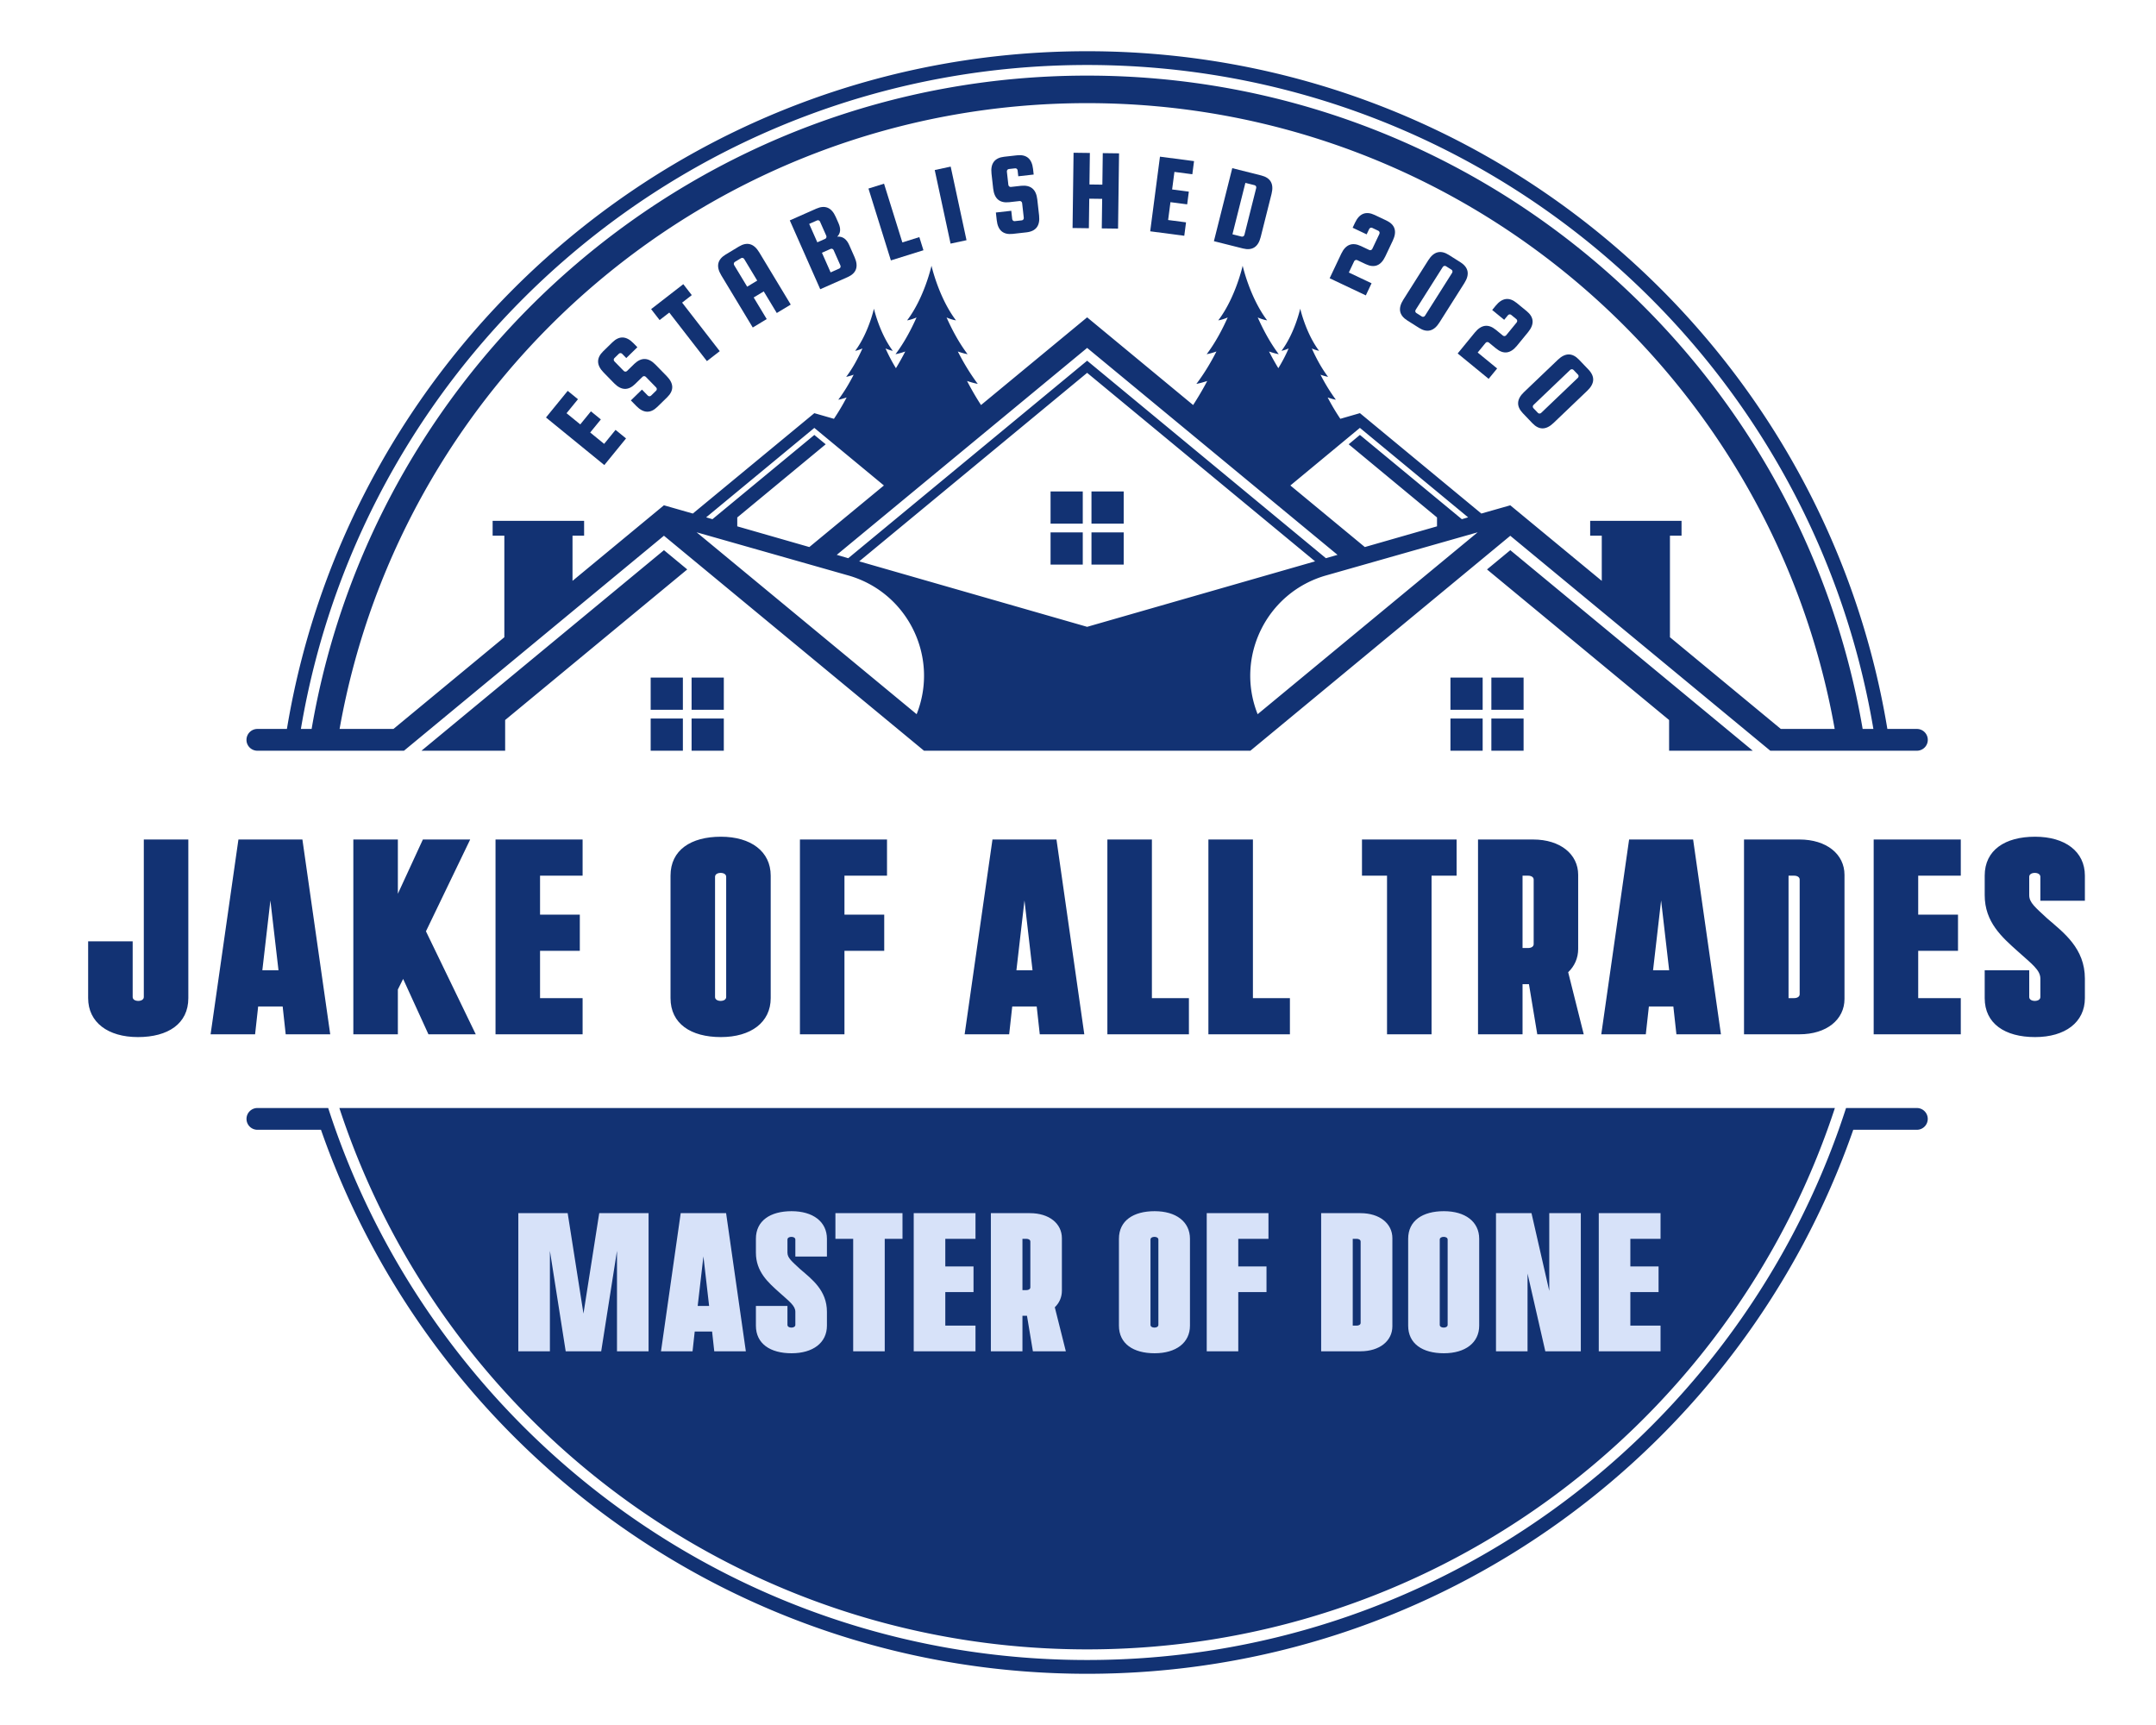 <?xml version="1.0" encoding="UTF-8"?>
<svg data-bbox="0 0 1280 1024" viewBox="0 0 1280 1024" height="1024" width="1280" xmlns="http://www.w3.org/2000/svg" data-type="ugc">
    <g>
        <path paint-order="stroke" fill="none" d="M1280 0v1024H0V0z"/>
        <path d="M800.655 263.733h.004l-.004.004zM394.19 326.599l-.017-.017v.026l-143.97 119.047h49.702V427.42l108.1-89.385.01-.009-.01-.008-13.798-11.411v-.026zm13.832 11.428h-.008l.008.009zm474.797.009.008-.009h-.008zm13.832-11.437-.016-.017v.026l-13.8 11.411-.008.008.009.009 108.1 89.385v18.234h49.702l-143.97-119.047v-.026zm-272.94-15.743h19.12v-19.12h-19.12zm0 24.298h19.12v-19.128h-19.12zm24.29-43.418v19.12h19.129v-19.12zm0 43.418h19.129v-19.128h-19.129zm232.242 67.082h-19.121v19.12h19.12zm-19.121 43.419h19.12v-19.129h-19.12zm43.42-43.419h-19.13v19.12h19.13zm-19.13 43.419h19.13v-19.129h-19.13zM405.42 402.236H386.3v19.12h19.12zm-19.12 43.419h19.12v-19.129H386.3zm43.419-43.419H410.59v19.12h19.129zm-19.129 43.419h19.129v-19.129H410.59zm-264.255-6.44c0-3.604 2.896-6.5 6.5-6.5h17.502c37.773-228.246 236.096-402.31 475.09-402.31 238.99 0 437.315 174.064 475.087 402.31h17.504a6.48 6.48 0 0 1 6.499 6.5c0 3.539-2.896 6.434-6.5 6.434h-87L896.645 318.045 742.336 445.65H548.58L394.208 318.045h-.065L239.834 445.65h-87c-3.603 0-6.499-2.895-6.499-6.435m357.266-97.618-90.024-25.611 130.628 107.978c13.513-34.041-5.34-72.328-40.604-82.367M800.7 263.735l6.628-5.534h.064l60.489 49.999 3.731-1.094-64.22-53.088h-.064l-41.247 34.17 44.207 36.55 42.856-12.291v-5.277zm-155.274-57.207L496.78 329.371l6.82 1.994 141.826-117.243 141.76 117.243 6.886-1.994zm-120.654 81.66-41.313-34.17-64.22 53.088 3.732 1.094 60.488-50 6.757 5.535-52.508 43.435v5.277l42.791 12.29zm120.654 83.91 135.326-38.867L645.426 221.33 510.1 333.23zm231.85-56.112-90.025 25.611c-35.263 10.039-54.118 48.326-40.604 82.367zm211.965 116.73C1051.79 221.585 867.366 61.227 645.426 61.227S239.062 221.586 201.611 432.715h31.982l65.829-54.44v-60.294h-6.95v-8.816h54.31v8.816h-6.885v26.834l54.246-44.852h.065l17.116 4.89 72.135-59.587 11.647 3.347a134 134 0 0 0 7.53-12.677c-2.961 1.03-4.955 1.351-4.955 1.351 3.538-4.697 6.563-9.78 9.137-14.864-2.638.965-4.44 1.287-4.44 1.287 3.99-5.277 7.143-11.261 9.652-16.86-2.445 1.094-4.311 1.416-4.311 1.416 7.914-10.554 11.132-25.032 11.132-25.032s3.282 14.478 11.197 25.032c0 0-1.866-.322-4.311-1.416 1.737 3.861 3.797 7.85 6.177 11.712a153 153 0 0 0 5.535-9.91c-3.411 1.223-5.792 1.609-5.792 1.609 5.147-6.821 9.267-14.607 12.484-21.815-3.154 1.416-5.599 1.738-5.599 1.738 10.296-13.578 14.479-32.432 14.479-32.432s4.247 18.854 14.542 32.432c0 0-2.445-.322-5.598-1.738 3.218 7.208 7.336 14.994 12.484 21.815 0 0-2.381-.386-5.791-1.61 3.345 6.565 7.271 13.128 11.84 19.241 0 0-2.574-.45-6.37-1.737 2.509 4.826 5.276 9.652 8.3 14.285l62.998-52.058 62.933 52.058c3.025-4.697 5.856-9.459 8.365-14.285-3.796 1.287-6.435 1.737-6.435 1.737 4.634-6.113 8.559-12.676 11.905-19.24-3.41 1.223-5.791 1.609-5.791 1.609 5.147-6.821 9.266-14.607 12.484-21.815-3.153 1.416-5.6 1.738-5.6 1.738 10.297-13.578 14.48-32.432 14.48-32.432s4.247 18.854 14.542 32.432c0 0-2.444-.322-5.597-1.738 3.217 7.208 7.335 14.994 12.483 21.815 0 0-2.38-.386-5.792-1.61a153 153 0 0 0 5.534 9.91 93 93 0 0 0 6.113-11.71c-2.444 1.093-4.246 1.415-4.246 1.415 7.915-10.554 11.132-25.032 11.132-25.032s3.282 14.478 11.197 25.032c0 0-1.867-.322-4.311-1.416 2.509 5.599 5.662 11.583 9.652 16.86 0 0-1.866-.322-4.505-1.287 2.574 5.083 5.663 10.167 9.138 14.864 0 0-1.995-.321-4.89-1.351a134 134 0 0 0 7.528 12.677l11.583-3.347h.064l72.07 59.588 17.182-4.89 54.311 44.85v-26.833h-6.885v-8.816h54.245v8.816h-6.885v60.295l65.83 54.44zm-910.603 0h6.371C222.653 212.512 414.413 44.883 645.426 44.883c230.948 0 422.773 167.629 460.417 387.831h6.37c-37.708-223.741-232.3-394.137-466.787-394.137-234.488 0-429.143 170.396-466.788 394.137m27.295 237.946C270.89 850.542 443.145 979.11 645.42 979.11s374.53-128.568 439.488-308.448a468 468 0 0 0 4.45-12.913H201.483a468 468 0 0 0 4.45 12.913m932.1-12.914h-42.052a486 486 0 0 1-4.375 12.914c-65.243 183.415-240.374 314.755-446.185 314.755-205.812 0-380.957-131.34-446.2-314.755a483 483 0 0 1-4.374-12.914h-42.038a6.457 6.457 0 0 0 0 12.914h37.753c65.588 188.03 244.463 322.935 454.859 322.935 210.38 0 389.256-134.906 454.844-322.935h37.767a6.457 6.457 0 1 0 0-12.914" fill="#123273" paint-order="stroke"/>
        <path d="M81.9 615.634c17.847 0 29.912-7.934 29.912-23.13v-94.156H85.377v93.502c0 1.48-1.48 2.306-3.304 2.306s-3.305-.826-3.305-2.306v-33.043H52.333v33.697c0 14.37 11.738 23.13 29.567 23.13m59.651-117.286L125.03 613.982h26.415l1.825-16.522h14.544l1.805 16.522h26.435l-16.521-115.634Zm14.198 77.634 4.783-41.459 4.803 41.459Zm54.022-77.634v115.634h26.435v-26.589l3.132-6.282 15.023 32.871h28.088l-29.567-61.131 26.262-54.503h-28.087l-14.85 32.218v-32.218Zm84.416 0v115.634h51.698v-21.478h-25.263v-28.088h23.61v-21.459h-23.61v-23.13h25.263v-21.479Zm133.808 117.286c17.828 0 29.566-8.76 29.566-23.13v-72.678c0-14.37-11.738-23.13-29.566-23.13-17.848 0-29.912 7.934-29.912 23.13v72.678c0 15.196 12.064 23.13 29.912 23.13m-3.477-23.784v-71.37c0-1.48 1.498-2.306 3.304-2.306 1.825 0 3.304.826 3.304 2.306v71.37c0 1.48-1.479 2.306-3.304 2.306-1.806 0-3.304-.826-3.304-2.306m50.391-93.502v115.634h26.435v-49.566h23.611v-21.459h-23.61v-23.13h25.262v-21.479Zm114.309 0-16.522 115.634h26.435l1.825-16.522h14.524l1.825 16.522h26.435l-16.522-115.634Zm14.216 77.634 4.784-41.459 4.784 41.459Zm54.004-77.634v115.634h48.413v-21.478h-21.978v-94.156Zm59.978 0v115.634h48.394v-21.478H743.85v-94.156Zm147.352 0h-56.174v21.478h14.87v94.156h26.435v-94.156h14.87Zm12.718 0v115.634h26.435v-29.74h3.804l4.938 29.74h27.587l-9.24-36.848c3.803-3.63 5.936-8.414 5.936-13.87v-43.937c0-12.219-10.566-20.979-26.742-20.979Zm26.435 64.416v-42.938h3.305c1.806 0 3.304.827 3.304 2.306v38.327c0 1.48-1.498 2.305-3.304 2.305Zm63.264-64.416-16.522 115.634h26.435l1.825-16.522h14.524l1.825 16.522h26.435l-16.522-115.634Zm14.216 77.634 4.784-41.459 4.784 41.459Zm54.004-77.634v115.634h32.89c16.176 0 26.762-8.76 26.762-20.979v-73.676c0-12.219-10.586-20.979-26.762-20.979Zm26.435 94.156v-72.678h3.304c1.825 0 3.305.827 3.305 2.306v68.066c0 1.48-1.48 2.306-3.305 2.306Zm50.545-94.156v115.634h51.718v-21.478h-25.283v-28.088h23.63v-21.459h-23.63v-23.13h25.283v-21.479Zm65.915 21.478v11.566c0 16.022 10.24 24.936 19.673 33.37 8.414 7.589 13.37 11.066 13.37 16.176v10.912c0 1.48-1.479 2.306-3.304 2.306s-3.304-.826-3.304-2.306v-15.868H1178.3v16.522c0 15.196 12.065 23.13 29.912 23.13 17.829 0 29.567-8.76 29.567-23.13v-11.566c0-18-12.565-27.26-22.305-35.676-7.108-6.608-10.739-9.413-10.739-13.87V520.48c0-1.48 1.48-2.306 3.304-2.306s3.305.826 3.305 2.306v14.216h26.435v-14.87c0-14.37-11.738-23.13-29.567-23.13-17.847 0-29.912 7.934-29.912 23.13" fill="#123273" paint-order="stroke"/>
        <path d="M307.725 720.16v81.995h18.75v-59.632l9.376 59.632h21.075l9.375-59.632v59.632h18.75v-81.994h-29.297l-9.356 59.613-9.375-59.613Zm96.404 0-11.7 81.995h18.731l1.287-11.719h10.317l1.287 11.72h18.75l-11.719-81.995Zm10.086 55.06 3.4-29.412 3.381 29.413Zm34.561-39.825v8.184c0 11.374 7.262 17.694 13.928 23.669 5.975 5.38 9.49 7.858 9.49 11.489v7.723c0 1.056-1.056 1.633-2.343 1.633s-2.344-.577-2.344-1.633v-11.24h-18.73v11.7c0 10.778 8.548 16.407 21.19 16.407 12.66 0 20.978-6.205 20.978-16.406v-8.184c0-12.776-8.914-19.346-15.83-25.302-5.033-4.688-7.608-6.686-7.608-9.856v-7.723c0-1.056 1.057-1.633 2.344-1.633s2.344.577 2.344 1.633v10.067h18.75v-10.528c0-10.2-8.318-16.406-20.979-16.406-12.64 0-21.19 5.629-21.19 16.406m87.028-15.234H495.98v15.234h10.547v66.76h18.731v-66.76h10.547Zm6.667 0v81.994h36.674v-15.234h-17.924v-19.903h16.752v-15.235h-16.752v-16.388h17.924v-15.234Zm45.8 0v81.994h18.75v-21.094h2.69l3.516 21.094h19.557l-6.551-26.127c2.69-2.575 4.207-5.975 4.207-9.837v-31.16c0-8.665-7.492-14.87-18.962-14.87Zm18.75 45.685v-30.45h2.344c1.287 0 2.344.576 2.344 1.632v27.165c0 1.057-1.057 1.653-2.344 1.653Zm78.48 37.481c12.66 0 20.978-6.205 20.978-16.406v-51.526c0-10.2-8.318-16.406-20.979-16.406-12.641 0-21.19 5.629-21.19 16.406v51.526c0 10.777 8.549 16.406 21.19 16.406m-2.459-16.867v-50.604c0-1.056 1.057-1.633 2.344-1.633s2.344.577 2.344 1.633v50.604c0 1.056-1.057 1.633-2.344 1.633s-2.344-.577-2.344-1.633m33.39-66.3v81.995h18.73v-35.137h16.753v-15.235h-16.752v-16.388h17.924v-15.234Zm67.932 0v81.995h23.322c11.47 0 18.962-6.205 18.962-14.87V735.03c0-8.664-7.492-14.87-18.962-14.87Zm18.75 66.76v-51.525h2.344c1.287 0 2.344.577 2.344 1.633v48.26c0 1.056-1.057 1.633-2.344 1.633Zm54.119 16.407c12.64 0 20.96-6.205 20.96-16.406v-51.526c0-10.2-8.32-16.406-20.96-16.406-12.66 0-21.21 5.629-21.21 16.406v51.526c0 10.777 8.55 16.406 21.21 16.406m-2.46-16.867v-50.604c0-1.056 1.057-1.633 2.345-1.633s2.343.577 2.343 1.633v50.604c0 1.056-1.056 1.633-2.343 1.633s-2.344-.577-2.344-1.633m33.39-66.3v81.995h18.73V756.01l10.548 46.146h21.075v-81.994h-18.732v46.146l-10.547-46.146Zm61.015 0v81.995h36.675v-15.234h-17.925v-19.903h16.753v-15.235h-16.753v-16.388h17.925v-15.234Z" fill="#d7e2f9" paint-order="stroke"/>
        <path d="m358.779 276.073 12.894-15.812-6.224-5.075-6.775 8.308-8.278-6.75 6.326-7.757-5.896-4.808-6.326 7.757-8.144-6.641 6.775-8.308-6.09-4.966-12.894 15.812Z" fill="#123273" paint-order="stroke"/>
        <path d="M377.764 241.002c4.24 4.345 8.409 4.518 12.492.533l5.844-5.703c4.083-3.985 4.012-8.157-.228-12.502l-6.71-6.874c-4.172-4.276-8.34-4.45-12.491-.533l-4.441 4.334c-.55.537-1.432.431-1.915-.064l-5.542-5.678c-.537-.55-.526-1.42-.017-1.916l2.708-2.644c.55-.536 1.405-.43 1.901.078l2.456 2.516 6.586-6.427-2.308-2.365c-4.267-4.372-8.436-4.545-12.52-.56l-5.499 5.367c-4.07 3.999-3.999 8.17.255 12.53l6.212 6.365c4.24 4.345 8.41 4.518 12.493.533l4.468-4.361c.509-.497 1.405-.431 1.901.077l6.132 6.284c.537.55.54 1.406.031 1.902l-3.066 2.992c-.55.537-1.431.431-1.914-.064l-3.462-3.547-6.586 6.427Z" fill="#123273" paint-order="stroke"/>
        <path d="m391.605 189.997 5.74-4.449 22.34 28.818 7.622-5.909-22.34-28.818 5.739-4.45-5.038-6.498-19.1 14.808Z" fill="#123273" paint-order="stroke"/>
        <path d="m428.176 163.375 18.73 31.038 8.29-5.002-7.742-12.83 5.97-3.603 7.743 12.83 8.29-5.003-18.73-31.039c-3.157-5.23-7.176-6.35-12.061-3.402l-7.879 4.754c-4.875 2.965-5.758 7.042-2.611 12.257m15.417 6.807-7.743-12.83c-.367-.608-.188-1.502.404-1.86l3.734-2.252c.609-.368 1.466-.1 1.833.51l7.742 12.829Z" fill="#123273" paint-order="stroke"/>
        <path d="m486.967 171.691 16.252-7.188c5.218-2.308 6.608-6.242 4.152-11.794l-3.248-7.344c-1.539-3.479-3.894-5.147-7.054-4.884 1.995-1.995 2.234-4.685.732-8.033l-1.647-3.725c-2.456-5.552-6.32-7.162-11.52-4.862l-15.742 6.963Zm11.35-12.288-5.184 2.292-5.16-11.666 5.183-2.292c.65-.288 1.46.069 1.747.719l4.048 9.154c.288.65.015 1.506-.635 1.793m-8.387-17.633-4.691 2.074-4.834-10.928 4.691-2.075c.65-.287 1.452.052 1.74.702l3.73 8.433c.279.633.014 1.506-.636 1.794" fill="#123273" paint-order="stroke"/>
        <path d="m528.909 154.585 19.33-6.03-2.432-7.795-10.087 3.147-10.877-34.864-9.243 2.884Z" fill="#123273" paint-order="stroke"/>
        <path d="m564.347 144.624 9.465-2.037-9.4-43.686-9.467 2.037Z" fill="#123273" paint-order="stroke"/>
        <path d="M591.755 130.741c.677 6.033 3.86 8.73 9.53 8.094l8.114-.91c5.67-.637 8.176-3.972 7.5-10.005l-1.072-9.546c-.666-5.938-3.85-8.635-9.53-8.094l-6.167.692c-.764.086-1.394-.54-1.471-1.227l-.885-7.885c-.086-.763.456-1.443 1.163-1.522l3.76-.422c.764-.086 1.374.522 1.453 1.229l.392 3.494 9.145-1.027-.368-3.283c-.682-6.072-3.865-8.769-9.535-8.132l-7.637.857c-5.668.655-8.174 3.99-7.495 10.043l.992 8.84c.677 6.032 3.86 8.73 9.53 8.093l6.206-.696c.706-.08 1.373.522 1.452 1.229l.98 8.725c.085.763-.438 1.44-1.145 1.52l-4.257.478c-.764.085-1.395-.54-1.472-1.227l-.553-4.926-9.145 1.026Z" fill="#123273" paint-order="stroke"/>
        <path d="m636.773 135.356 9.682.129.233-17.539 7.665.102-.233 17.539 9.662.128.594-44.682-9.663-.128-.248 18.71-7.665-.102.248-18.71-9.681-.129Z" fill="#123273" paint-order="stroke"/>
        <path d="m682.864 137.31 20.23 2.646 1.042-7.962-10.63-1.39 1.386-10.592 9.924 1.298.987-7.543-9.925-1.298 1.363-10.42 10.63 1.39 1.018-7.791-20.23-2.646Z" fill="#123273" paint-order="stroke"/>
        <path d="m720.689 143.166 17.234 4.333c5.534 1.391 9.05-.855 10.53-6.742l6.455-25.675c1.48-5.888-.556-9.53-6.09-10.92l-17.234-4.334Zm16.507-2.704-5.496-1.382 7.672-30.519 5.497 1.382c.69.173 1.112.934.939 1.623l-7.008 27.873c-.173.69-.914 1.196-1.604 1.023" fill="#123273" paint-order="stroke"/>
        <path d="m804.464 132.199-1.414 2.986 8.317 3.938 1.505-3.177c.328-.695 1.147-.987 1.79-.683l3.68 1.743c.643.304.91 1.175.607 1.817l-4.226 8.925c-.304.643-1.14.97-1.782.666l-5-2.368c-5.149-2.416-9.052-.906-11.65 4.58l-6.89 14.55 21.479 10.171 3.403-7.188-13.491-6.388 3.165-6.685c.305-.643 1.148-.987 1.79-.683l5.053 2.392c5.157 2.442 9.043.924 11.641-4.563l4.456-9.411c2.615-5.522 1.327-9.49-3.83-11.932l-6.945-3.289c-5.166-2.424-9.052-.906-11.658 4.599" fill="#123273" paint-order="stroke"/>
        <path d="m847.987 154.44-14.877 23.506c-3.246 5.13-2.45 9.226 2.37 12.277l6.949 4.397c4.821 3.052 8.863 2.018 12.11-3.112L869.416 168c3.256-5.146 2.46-9.241-2.35-12.309l-6.948-4.397c-4.832-3.035-8.874-2.001-12.13 3.145m-7.519 29.482 16.11-25.455c.38-.6 1.259-.84 1.843-.47l3.344 2.117c.601.38.728 1.256.348 1.857l-16.11 25.454c-.38.6-1.226.86-1.827.48l-3.344-2.116c-.65-.41-.744-1.267-.364-1.867" fill="#123273" paint-order="stroke"/>
        <path d="m887.994 181.465-2.093 2.557 7.119 5.83 2.227-2.719c.487-.595 1.352-.68 1.902-.23l3.151 2.58c.55.451.6 1.36.15 1.91l-6.258 7.64c-.45.55-1.34.666-1.89.215l-4.28-3.506c-4.412-3.588-8.564-3.066-12.411 1.63l-10.201 12.455 18.384 15.059 5.04-6.153-11.548-9.459 4.687-5.722c.45-.55 1.352-.68 1.902-.23l4.325 3.542c4.414 3.616 8.552 3.081 12.399-1.615l6.598-8.056c3.87-4.726 3.58-8.888-.835-12.503l-5.944-4.87c-4.427-3.6-8.565-3.066-12.424 1.645" fill="#123273" paint-order="stroke"/>
        <path d="m924.87 213.58-20.115 19.214c-4.39 4.193-4.608 8.36-.667 12.486l5.68 5.946c3.94 4.126 8.113 4.099 12.503-.094l20.116-19.215c4.403-4.207 4.621-8.373.694-12.513l-5.68-5.945c-3.955-4.113-8.127-4.086-12.53.12m-14.42 26.792 21.783-20.807c.514-.491 1.425-.511 1.902-.011l2.734 2.862c.491.514.403 1.395-.111 1.886l-21.783 20.807c-.514.491-1.398.539-1.89.025l-2.733-2.862c-.53-.556-.416-1.41.098-1.9" fill="#123273" paint-order="stroke"/>
    </g>
</svg>

